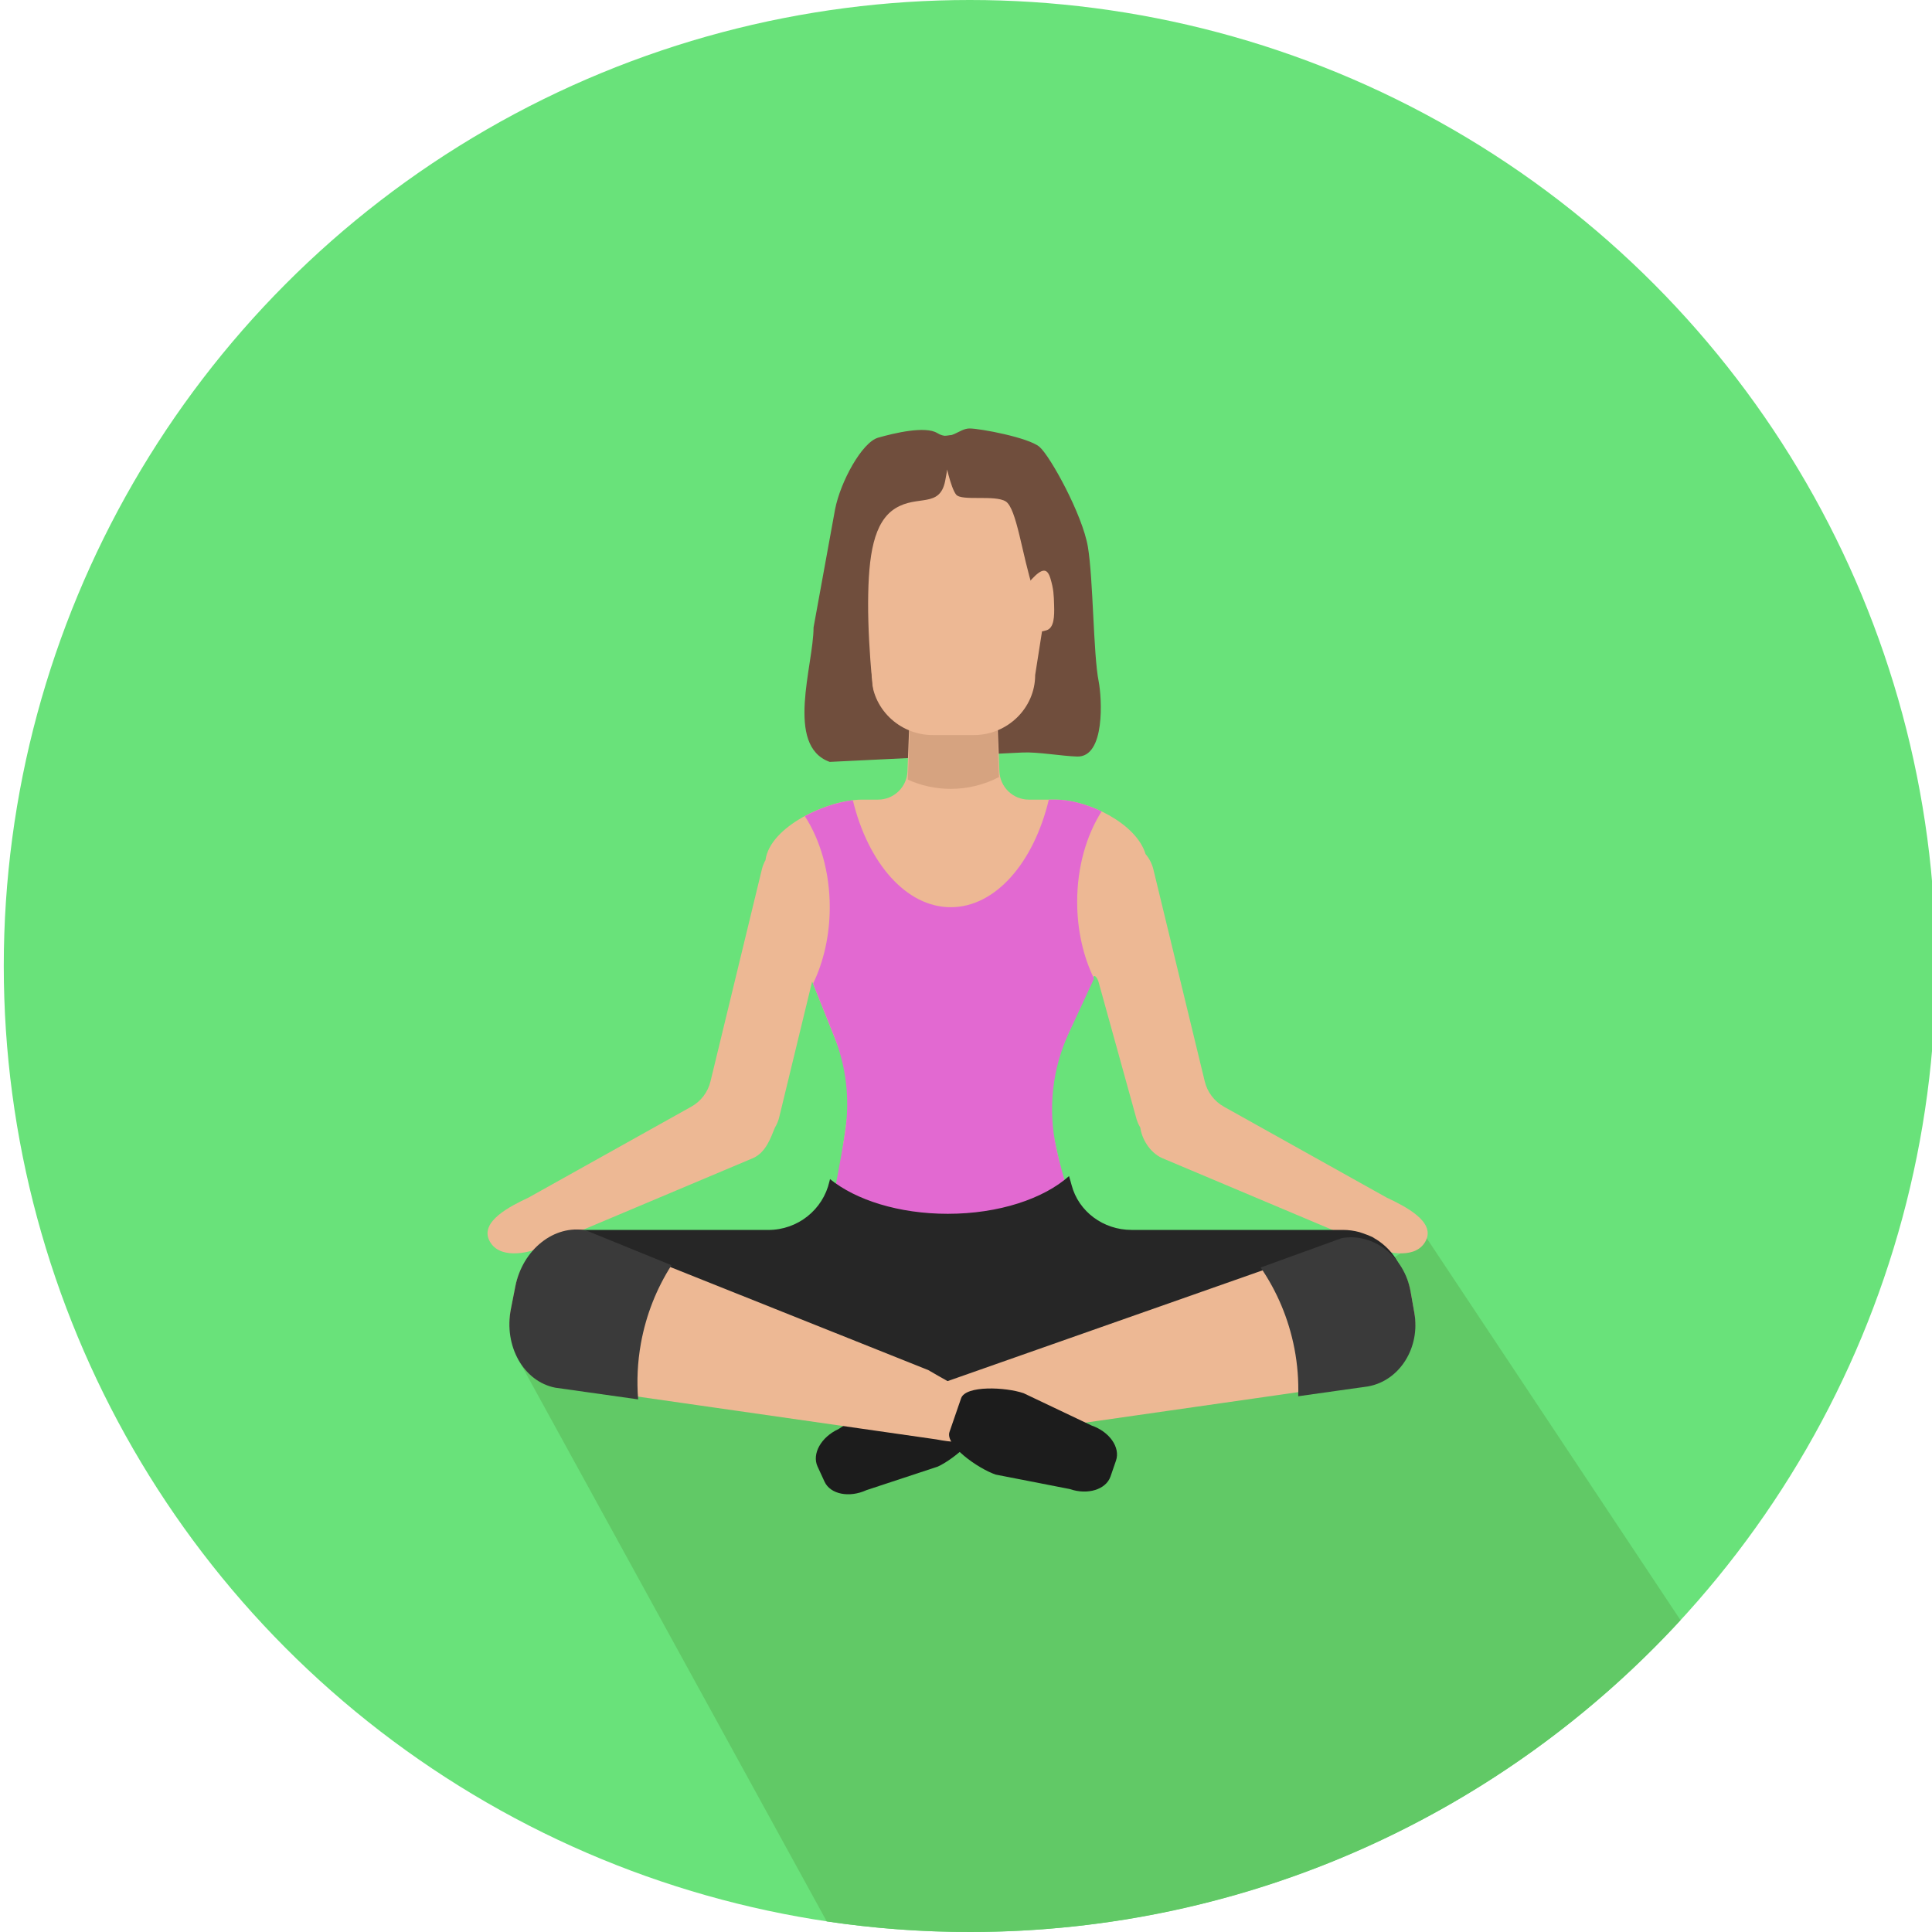 <?xml version="1.0" encoding="utf-8"?>
<!-- Generator: Adobe Illustrator 24.0.0, SVG Export Plug-In . SVG Version: 6.00 Build 0)  -->
<svg version="1.1" xmlns="http://www.w3.org/2000/svg" xmlns:xlink="http://www.w3.org/1999/xlink" x="0px" y="0px"
	 viewBox="0 0 512 512" style="enable-background:new 0 0 512 512;" xml:space="preserve">
<style type="text/css">
	.st0{fill:#69E27A;}
	.st1{fill:#61C966;}
	.st2{fill:#704E3D;}
	.st3{fill:#EDB894;}
	.st4{fill:#D6A380;}
	.st5{fill:#1C1C1C;}
	.st6{fill:#E269D1;}
	.st7{fill:#262626;}
	.st8{fill:#3A3A3A;}
</style>
<g id="Layer_1">
	<g>
		<circle class="st0" cx="257" cy="256" r="256"/>
	</g>
	<path class="st1" d="M378,328l-18,11l-222.78,21.03L219.1,509.2c12.37,1.84,25.02,2.8,37.9,2.8c74.51,0,141.57-31.84,188.35-82.64
		L378,328z"/>
</g>
<g id="Layer_2">
	<path class="st2" d="M221.31,134.94c1.43-7.3,7.13-17.73,11.4-18.95c4.28-1.22,12.49-3.18,15.68-1.22c3.61,2.22,5.7-1.22,8.55-1.22
		s15.68,2.43,18.53,4.87s11.4,17.98,12.83,26.49s1.43,28.51,2.85,35.63c0.87,4.37,1.81,20.17-5.7,19.95
		c-3.96-0.11-10.49-1.26-14.45-1.07l-51.12,2.49c-11.92-4.28-4.28-25.66-4.28-35.63"/>
	<path class="st3" d="M367.49,317.38l-43.13-24.09c-2.55-1.42-4.39-3.85-5.08-6.68l-13.62-56.21c-0.38-1.55-1.11-2.93-2.08-4.07
		c-2.43-8.14-15.33-14.42-23.83-14.42h-7.1c-4.19,0-7.64-3.31-7.8-7.51l-0.78-20.37c0-8.19-5.13-14.89-11.4-14.89
		s-11.4,6.7-11.4,14.89l-0.78,20.37c-0.16,4.19-3.6,7.51-7.8,7.51h-4.25c-9.05,0-24.42,7.12-25.58,16.04
		c-0.42,0.75-0.75,1.57-0.96,2.44l-13.62,56.21c-0.69,2.84-2.53,5.26-5.08,6.68l-43.13,24.09c-4.97,2.33-12.77,6.3-10.45,11.27
		c2.33,4.97,9.75,3.88,14.72,1.55l55.34-23.33c3.28-1.54,4.52-5.18,5.68-8.04c0.51-0.85,0.91-1.78,1.15-2.79l8.71-35.93l7.62,19.06
		c1.94,4.85,2.58,10.12,1.88,15.3c-0.9,6.6-2.31,15.61-3.29,24.24c-0.56,4.93-4.74,8.64-9.7,8.64h-55.55
		c-8.86,0-16.11,7.25-16.11,16.11v7.69c0,8.86,7.25,16.11,16.11,16.11h106.47c1.22,0,2.41-0.14,3.56-0.38
		c1.15,0.25,2.34,0.38,3.56,0.38h83.66c8.86,0,16.11-7.25,16.11-16.11v-7.69c0-8.86-7.25-16.11-16.11-16.11l-60.71,0
		c-4.66,0-8.69-3.29-9.58-7.86c-1.47-7.51-3.28-15.33-4.57-21.53c-1.32-6.34-0.56-12.92,2.17-18.8c3.15-6.79,6.95-15.82,8.99-20.23
		c0.4-0.85,1.2,0.51,1.43,1.43l9.88,35.68c0.24,1.01,0.64,1.95,1.15,2.79c0.37,2.86,2.4,6.5,5.68,8.04l55.34,23.33
		c4.97,2.33,12.4,3.42,14.72-1.55C380.26,323.69,372.46,319.71,367.49,317.38z"/>
	<path class="st4" d="M251.96,209.06c4.62,0,8.96-1.14,12.79-3.13l-0.67-17.61c0-8.19-5.13-14.89-11.4-14.89s-11.4,6.7-11.4,14.89
		l-0.7,18.29C244.05,208.17,247.89,209.06,251.96,209.06z"/>
	<path class="st5" d="M218.51,392.66l-1.86-4.04c-1.53-3.34,0.95-7.78,5.52-9.88l16.84-10.8c4.57-2.1,15.1-3.63,16.63-0.3l3.95,8.59
		c1.53,3.34-6.49,10.33-11.06,12.43l-18.93,6.25C225.03,397,220.04,395.99,218.51,392.66z"/>
	<path class="st6" d="M283.27,273.71l6.66-14.37c-2.82-5.77-4.47-12.78-4.47-20.35c0-9.23,2.46-17.64,6.48-23.96
		c-4.09-1.96-8.54-3.12-12.18-3.12h-1.81c-3.98,16.66-14.11,28.51-25.99,28.51c-11.84,0-21.94-11.77-25.95-28.35
		c-3.95,0.46-8.61,1.98-12.72,4.21c4.1,6.35,6.6,14.83,6.6,24.14c0,7.53-1.64,14.52-4.43,20.27l5.62,14.04
		c3.14,7.84,4.15,16.37,2.95,24.74c-2.61,18.16-6.9,27.89,0.14,27.89h58.44c6.59,0,1.15-5.51-2.69-23.15
		C277.67,293.95,278.85,283.24,283.27,273.71z"/>
	<path class="st7" d="M363.79,327.91l0.61,0.25c-1.35-0.66-2.76-1.2-4.16-1.64c-1.39-0.37-2.84-0.58-4.34-0.58h-56.05
		c-7.43,0-14.01-4.84-15.86-11.86c-0.21-0.81-0.45-1.6-0.69-2.4c-6.73,6-18.6,9.99-32.13,9.99c-12.94,0-24.36-3.64-31.21-9.2
		c-0.05,0.22-0.11,0.44-0.16,0.65c-1.71,7.46-8.37,12.83-16.2,12.83h-49.85c-9.08,0-16.51,7.25-16.51,16.11v7.69
		c0,8.86,7.43,16.11,16.51,16.11h109.11c1.25,0,2.47-0.14,3.65-0.38c1.18,0.25,2.4,0.38,3.65,0.38h85.74
		c9.08,0,16.51-7.25,16.51-16.11v-7.69C372.4,335.97,368.9,330.66,363.79,327.91z"/>
	<path class="st3" d="M248.11,381.45L147.31,367c-8.4-1.65-13.74-10.74-11.89-20.22l1.13-5.74c1.86-9.47,10.25-15.87,18.64-14.23
		l90.8,36.27c7.69,4.54,13.22,6.78,14.06,10.72l-0.97,4.82C258.7,381.52,256.5,383.09,248.11,381.45z"/>
	<path class="st3" d="M262.98,380.55l99.37-14.24c8.38-1.48,13.98-9.85,12.43-18.6l-0.94-5.3c-1.55-8.75-9.67-14.7-18.05-13.21
		l-104.78,36.85c-8.26,4.33-4.27,1.82-2.72,10.57l0.28,2.68C248.86,381.97,254.59,382.03,262.98,380.55z"/>
	<path class="st5" d="M295.75,387.07l-1.45,4.21c-1.2,3.47-6.07,4.97-10.82,3.33l-19.63-3.83c-4.75-1.64-13.42-7.81-12.23-11.28
		l3.08-8.94c1.2-3.47,11.83-2.98,16.58-1.34l18,8.56C294.04,379.42,296.95,383.6,295.75,387.07z"/>
	<path class="st3" d="M258.06,194.8h-10.85c-8.95,0-16.27-7.17-16.27-15.92l-6.78-34.5c0-8.76,7.32-26.54,16.27-26.54h23.05
		c8.95,0,16.27,17.78,16.27,26.54l-5.42,34.5C274.33,187.64,267.01,194.8,258.06,194.8z"/>
	<path class="st2" d="M232,189c0,0-2-16-1.94-29.29c0.06-12.61,1.46-21.47,7.29-25.04s11.66,0,13.12-7.16c1.46-7.16,0-5.37,0-5.37
		s1.46,7.16,2.92,8.94s10.2,0,13.12,1.79c2.92,1.79,4.37,14.31,7.29,23.26c2.92,8.94,5.83,33.99,7.29,35.78
		c0.89,1.09,2.33-17.24,3.31-31.63c0.74-10.83-1.47-21.64-6.4-31.31l-1.77-3.48c-3.28-6.44-9.9-10.5-17.13-10.5l0,0
		c-3.8,0-7.6,0.29-11.36,0.87l-7.25,1.11c-6.39,0.98-11.69,5.48-13.69,11.62l-1.27,3.91c-2.78,8.52-3.92,17.49-3.36,26.44l2,23.04
		c0,2.85,0,4.28,1.43,8.55l1.43,4.28"/>
	<path class="st3" d="M270.76,159.26c0,0-0.09-2.85,2.68-5.79c2.76-2.94,4.1-2.98,4.94-0.15c0.84,2.83,0.89,4.25,0.97,7.1
		c0.09,2.85,0.03,5.98-2.01,6.61c-2.04,0.64-4.89,0.72-6.32,0.77c-1.42,0.04-3.07-7.04-3.07-7.04L270.76,159.26z"/>
	<path class="st8" d="M169.85,355.99c1.38-7.62,4.2-14.6,8.1-20.7l-22.62-9.21c-8.4-1.65-16.84,5.04-18.77,14.87l-1.17,5.95
		c-1.93,9.82,3.37,19.21,11.76,20.85l21.96,3.1C168.73,366.01,168.94,361.02,169.85,355.99z"/>
	<path class="st8" d="M374.81,347.87l-0.99-5.61c-1.64-9.26-9.84-15.63-18.22-14.15l-21.51,7.79c4.29,6.26,7.41,13.51,8.95,21.49
		c0.82,4.26,1.13,8.48,1,12.63l18.5-2.61C370.93,365.92,376.45,357.13,374.81,347.87z"/>
</g>
</svg>
